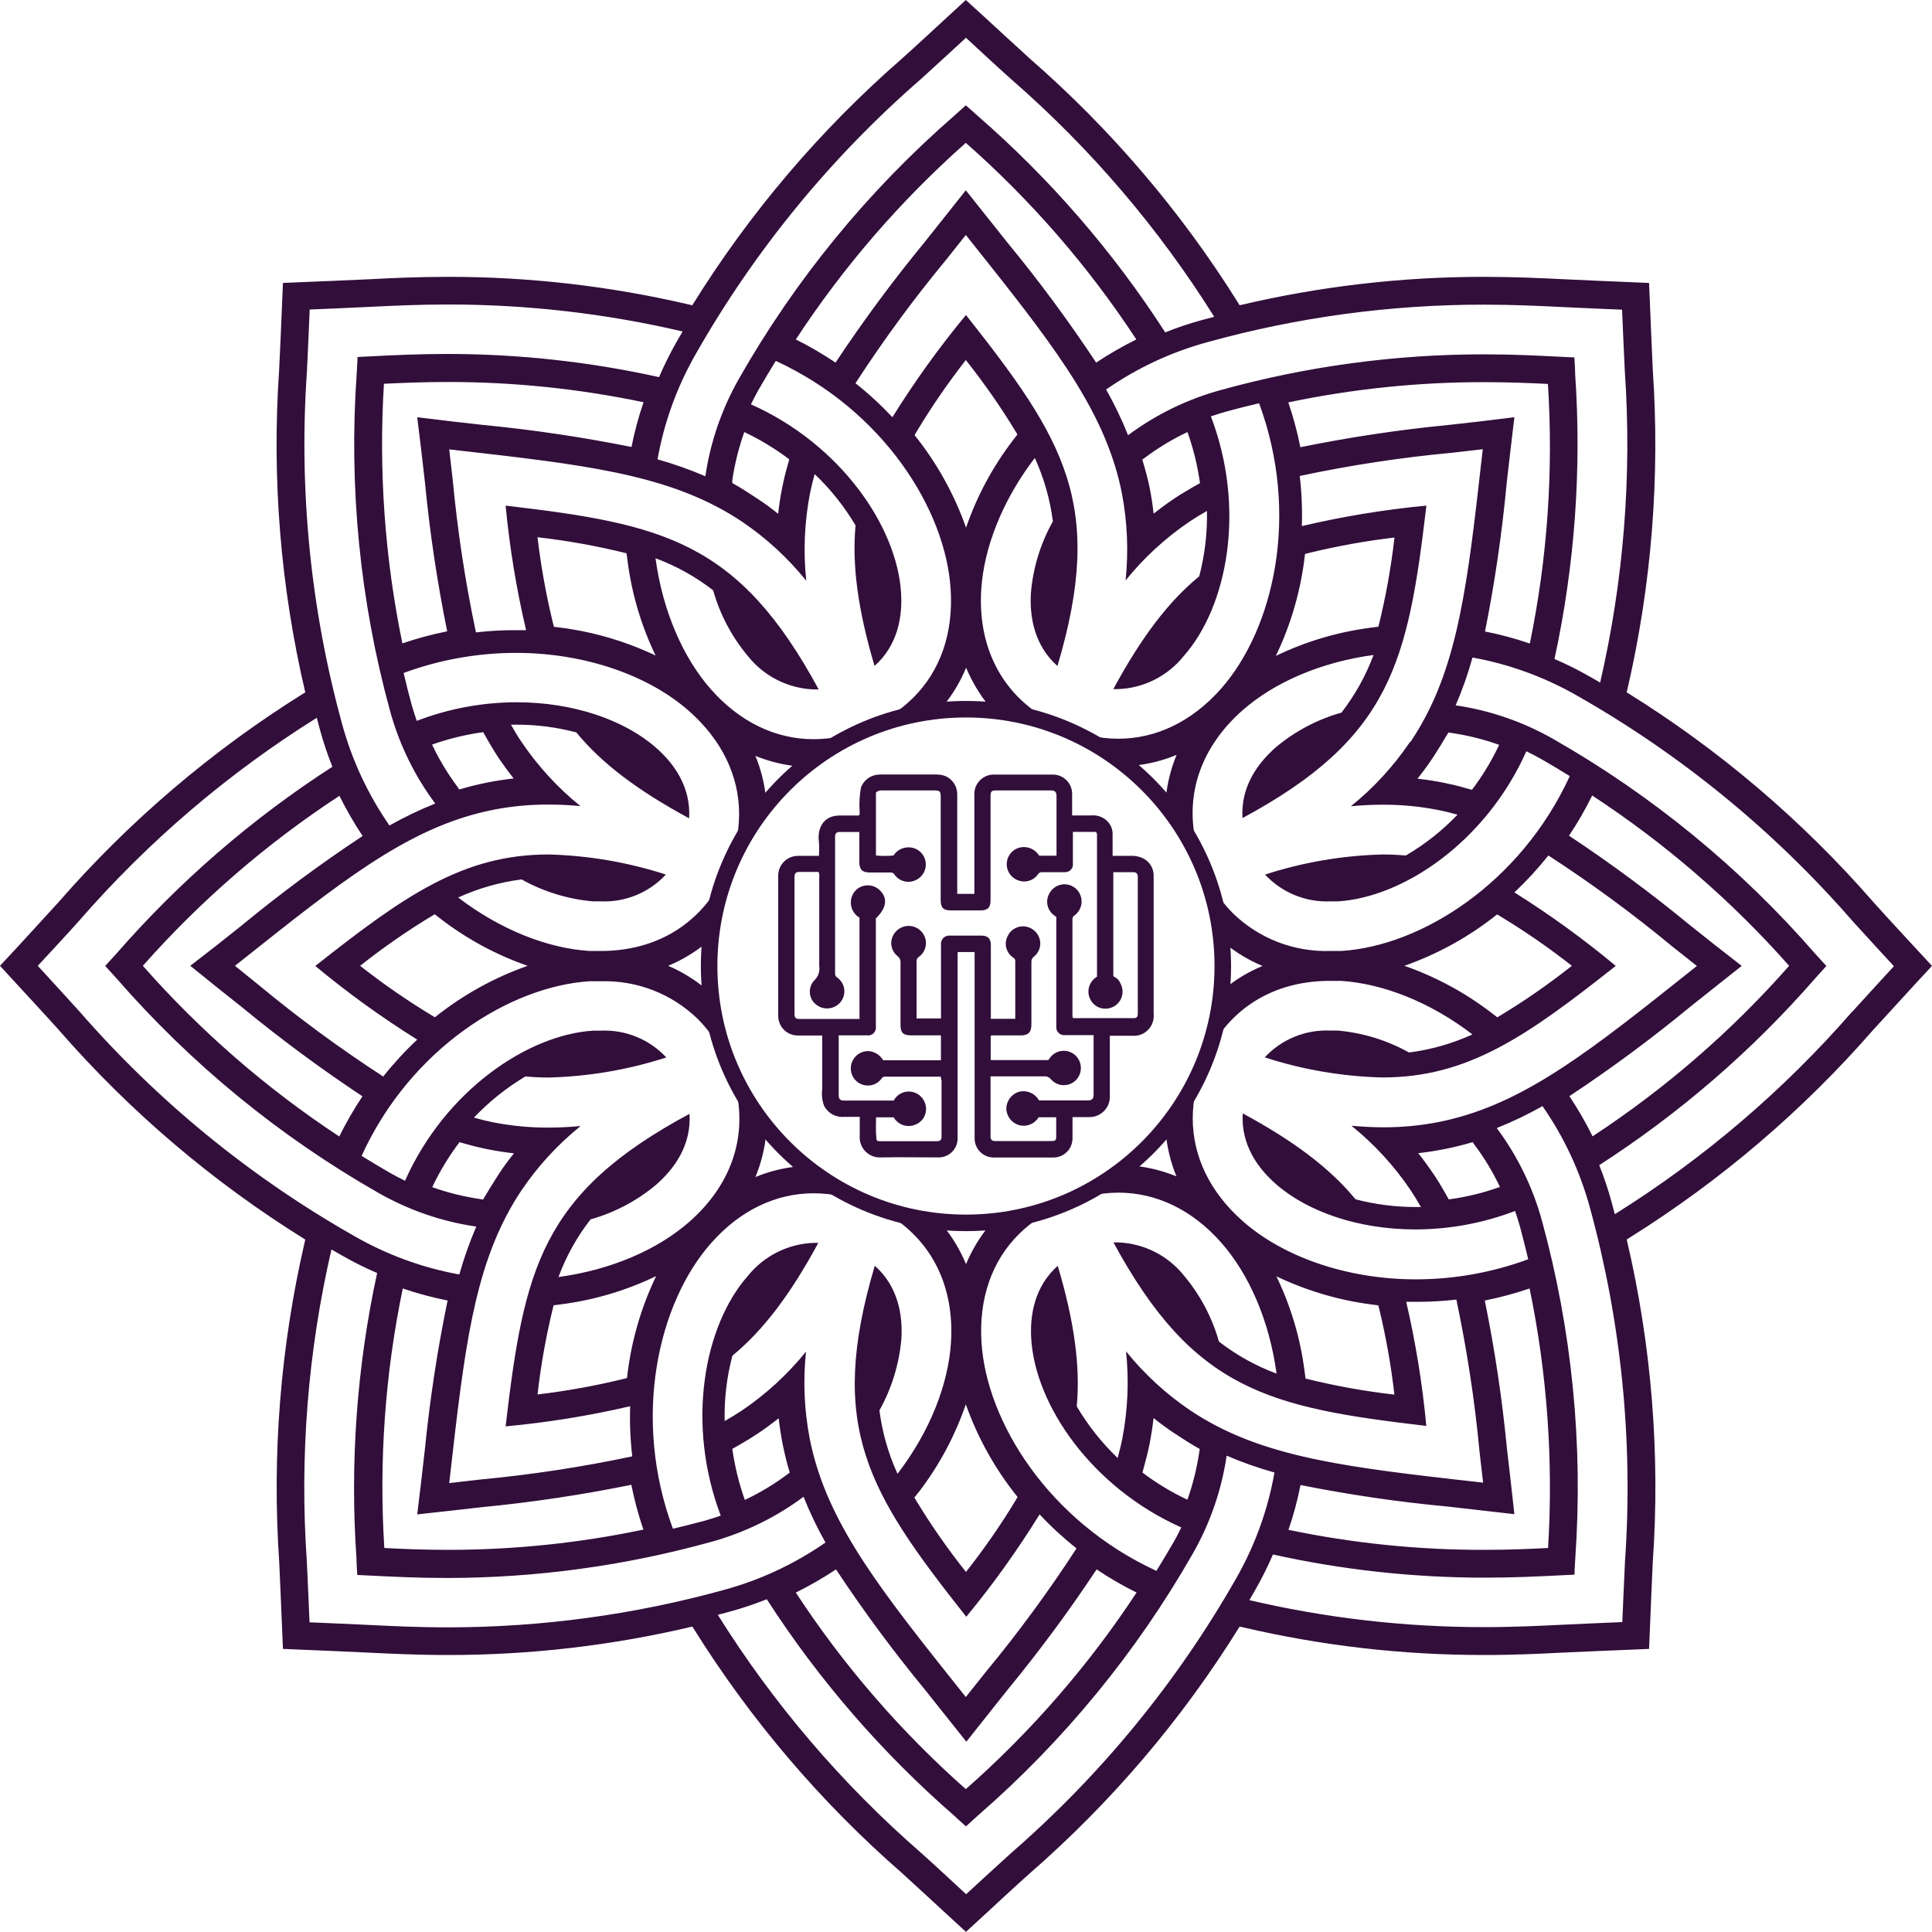 <svg width="374" height="374" viewBox="0 0 374 374" fill="none" xmlns="http://www.w3.org/2000/svg">
<g clip-path="url(#clip0_645_3543)">
<path d="M370.65 183.358C370.65 183.358 364.667 176.897 362.648 174.623C348.847 158.776 332.749 145.088 314.89 134.015L315.054 133.357C319.722 113.104 321.37 92.274 319.945 71.539C319.796 68.548 319.437 59.813 319.437 59.723L319.227 54.773L314.277 54.563C314.187 54.563 305.512 54.204 302.446 54.04C298.377 53.845 293.337 53.591 287.234 53.591C271.319 53.583 255.458 55.43 239.97 59.095L239.611 58.512C228.592 40.894 215.029 25.003 199.362 11.352C197.088 9.288 190.702 3.41 190.642 3.35L186.963 0L183.328 3.35C183.328 3.35 176.867 9.333 174.593 11.352C158.76 25.152 145.082 41.245 134.015 59.095L133.357 58.946C118.079 55.377 102.44 53.58 86.751 53.591C80.633 53.591 75.593 53.845 71.539 54.055C68.548 54.204 59.813 54.563 59.723 54.563L54.773 54.773L54.563 59.723C54.563 59.813 54.204 68.488 54.04 71.539C52.591 92.505 54.295 113.57 59.095 134.03L58.512 134.389C40.894 145.413 24.998 158.975 11.337 174.638C9.288 176.911 3.41 183.283 3.35 183.358L0 186.963L3.35 190.612C3.35 190.612 9.333 197.074 11.352 199.347C25.15 215.191 41.243 228.879 59.095 239.955L58.946 240.613C54.278 260.866 52.63 281.697 54.055 302.431C54.204 305.497 54.563 314.157 54.563 314.247L54.773 319.198L59.723 319.407C59.813 319.407 68.488 319.766 71.554 319.93C75.608 320.125 80.663 320.379 86.766 320.379C102.681 320.387 118.542 318.54 134.03 314.875L134.389 315.443C145.408 333.065 158.971 348.961 174.638 362.618C176.911 364.682 183.283 370.56 183.343 370.62L186.993 373.97L190.642 370.62C190.642 370.62 197.089 364.637 199.377 362.618C215.219 348.823 228.903 332.729 239.97 314.875L240.643 315.025C255.921 318.593 271.56 320.39 287.249 320.379C293.352 320.379 298.407 320.125 302.461 319.915C305.527 319.766 314.187 319.407 314.277 319.407L319.227 319.198L319.437 314.247C319.437 314.157 319.796 305.482 319.945 302.431C321.409 281.466 319.71 260.4 314.905 239.94L315.473 239.581C333.095 228.562 348.991 214.999 362.648 199.332C364.712 197.059 370.575 190.687 370.635 190.612L374 186.978L370.65 183.358ZM287.175 58.975C293.157 58.975 298.153 59.23 302.132 59.424C305.258 59.589 314.007 59.948 314.007 59.948C314.007 59.948 314.366 68.683 314.531 71.809C315.93 92.041 314.322 112.369 309.76 132.13L307.651 130.919C305.473 129.674 303.226 128.555 300.92 127.568C304.852 109.427 306.196 90.82 304.914 72.302C304.914 71.18 304.809 70.148 304.764 69.191L301.638 69.042C297.839 68.847 293.023 68.593 287.279 68.593C270.059 68.59 252.918 70.914 236.321 75.503C229.845 77.275 223.757 80.243 218.372 84.253C217.158 81.209 215.739 78.25 214.125 75.398C220.113 71.235 226.77 68.128 233.808 66.215C251.189 61.408 269.141 58.973 287.175 58.975ZM286.397 81.591L280.414 82.263C270.783 83.203 261.208 84.641 251.726 86.571C251.139 83.632 250.36 80.734 249.393 77.896C261.857 75.278 274.559 73.965 287.294 73.977C292.08 73.977 296.268 74.157 299.649 74.321C300.73 91.154 299.552 108.056 296.149 124.577C293.313 123.604 290.415 122.824 287.474 122.244C289.368 112.761 290.766 103.185 291.662 93.556L292.35 87.573L293.157 80.768L286.397 81.591ZM272.935 143.647C269.765 148.335 265.913 152.524 261.508 156.076C263.662 155.867 265.726 155.777 267.745 155.777C271.315 155.766 274.877 156.107 278.38 156.794C279.666 157.049 280.908 157.363 282.149 157.707C279.202 160.791 275.839 163.449 272.158 165.604C270.662 165.484 269.256 165.41 267.671 165.41C259.93 165.604 252.258 166.914 244.891 169.298C246.498 171.025 248.46 172.383 250.642 173.278C252.823 174.174 255.173 174.587 257.53 174.488C258.053 174.488 258.577 174.488 259.025 174.488C271.814 173.681 287.728 162.822 295.476 145.427C296.433 145.906 297.39 146.384 298.332 146.923C300.247 148.03 302.087 149.121 303.882 150.243C294.279 171.093 275.029 183.149 259.624 184.091C258.891 184.091 258.128 184.091 257.44 184.091C253.982 184.193 250.538 183.6 247.314 182.346C244.089 181.092 241.15 179.204 238.669 176.792C237.365 175.476 236.202 174.027 235.199 172.469C236.182 175.78 236.824 179.183 237.113 182.625C239.318 184.424 241.772 185.895 244.398 186.993C241.769 188.078 239.314 189.544 237.113 191.345C236.824 194.787 236.182 198.19 235.199 201.501C240 194.022 247.823 189.879 257.425 189.879C258.143 189.879 258.921 189.879 259.609 189.879C267.701 190.403 276.839 193.962 285.036 200.244C281.142 202.022 277.002 203.202 272.756 203.744C268.505 201.371 263.801 199.923 258.951 199.497C258.442 199.497 257.919 199.497 257.455 199.497C255.101 199.398 252.753 199.811 250.574 200.707C248.395 201.603 246.435 202.961 244.831 204.687C252.196 207.079 259.869 208.389 267.611 208.575C284.168 208.575 295.536 200.618 312.781 186.978C306.566 181.802 300.01 177.05 293.157 172.753C295.52 170.532 297.72 168.143 299.738 165.604C308.077 171.01 316.092 176.898 323.744 183.238L328.486 186.993L323.744 190.762C305.557 205.24 293.427 214.229 278.485 217.206C274.982 217.893 271.42 218.234 267.85 218.223C265.831 218.223 263.767 218.118 261.613 217.924C266.018 221.476 269.869 225.665 273.04 230.353C273.758 231.43 274.431 232.537 275.059 233.658H273.997C270.086 233.655 266.19 233.153 262.406 232.163C257.485 226.18 250.575 220.945 240.569 215.53C240.195 221.648 243.56 226.21 246.97 229.186C253.102 234.586 263.004 237.996 273.982 237.996C280.583 237.991 287.127 236.779 293.292 234.421C293.636 235.423 293.965 236.44 294.249 237.487C294.833 239.626 295.341 241.705 295.835 243.769C288.881 246.335 281.529 247.651 274.117 247.658C260.491 247.658 248.256 243.171 240.598 236.41C234.197 230.772 230.891 223.832 230.891 216.473C230.898 214.621 231.104 212.776 231.505 210.969C229.858 214.009 227.909 216.876 225.686 219.524C225.97 222.341 226.66 225.102 227.735 227.72C225.111 226.645 222.346 225.955 219.524 225.671C216.887 227.902 214.025 229.852 210.984 231.49C212.796 231.088 214.646 230.882 216.503 230.876C223.847 230.876 230.802 234.182 236.425 240.569C241.78 246.656 245.729 255.63 247.12 265.906C243.105 264.419 239.342 262.326 235.962 259.699C234.636 255.015 232.332 250.667 229.201 246.94C227.665 245.014 225.732 243.442 223.532 242.332C221.333 241.222 218.92 240.6 216.458 240.509C216.159 240.509 215.845 240.509 215.545 240.509C231.086 269.196 245.639 272.457 276.106 276.032C275.355 267.946 274.056 259.92 272.218 252.011H274.356C276.885 252.012 279.412 251.867 281.925 251.577C283.984 261.299 285.482 271.132 286.412 281.027L287.1 287.01L281.117 286.337C258.023 283.705 243.081 281.491 230.413 273.025C225.725 269.854 221.536 266.003 217.983 261.598C218.571 267.227 218.33 272.911 217.265 278.47C217.011 279.756 216.697 280.997 216.353 282.239C213.268 279.288 210.606 275.926 208.441 272.247C209.144 264.604 208.007 255.959 204.761 245.041C200.185 249.109 199.347 254.733 199.631 259.235C200.439 272.023 211.298 287.937 228.678 295.685C228.214 296.642 227.735 297.6 227.182 298.542C226.075 300.456 224.968 302.296 223.862 304.091C203.011 294.489 190.956 275.239 189.999 259.848C189.46 251.338 192.033 244.068 197.238 238.908C198.552 237.611 200.001 236.457 201.561 235.468C198.246 236.457 194.837 237.099 191.39 237.383C189.586 239.604 188.11 242.072 187.007 244.712C185.911 242.075 184.446 239.607 182.655 237.383C179.223 237.094 175.83 236.453 172.529 235.468C180.591 240.628 184.764 249.274 184.091 259.878C183.582 267.97 180.023 277.108 173.741 285.305C171.963 281.411 170.783 277.271 170.241 273.025C172.614 268.774 174.062 264.07 174.488 259.22C174.773 254.733 173.935 249.094 169.343 245.026C160.055 276.301 168.042 288.91 187.052 312.975C192.229 306.7 196.971 300.079 201.247 293.157C203.464 295.524 205.854 297.724 208.396 299.738C202.986 308.074 197.098 316.09 190.762 323.744L186.963 328.516L183.193 323.774C168.715 305.587 159.726 293.457 156.749 278.514C155.678 272.957 155.436 267.271 156.032 261.643C152.474 266.049 148.28 269.901 143.587 273.07C142.495 273.788 141.404 274.461 140.282 275.089C140.184 270.822 140.688 266.563 141.777 262.436C147.76 257.515 152.995 250.605 158.41 240.598C158.111 240.598 157.811 240.598 157.497 240.598C155.034 240.692 152.619 241.314 150.417 242.424C148.216 243.534 146.279 245.105 144.739 247.03C136.273 256.647 132.773 275.583 139.519 293.397C138.517 293.741 137.5 294.07 136.528 294.354C134.389 294.937 132.31 295.446 130.261 295.939C122.303 274.401 127.404 252.295 137.604 240.703C143.228 234.302 150.183 230.996 157.542 230.996C159.394 231.003 161.239 231.208 163.046 231.609C160.004 229.967 157.137 228.017 154.491 225.791C151.653 226.071 148.871 226.766 146.235 227.855C147.32 225.217 148.02 222.436 148.314 219.599C146.098 216.968 144.158 214.116 142.525 211.088C144.574 220.451 141.419 229.515 133.446 236.515C127.359 241.87 118.385 245.818 108.109 247.209C109.596 243.195 111.689 239.432 114.316 236.052C119.003 234.734 123.353 232.429 127.075 229.291C130.455 226.3 133.85 221.812 133.476 215.62C104.699 231.086 101.438 245.654 97.879 276.121C105.995 275.369 114.05 274.065 121.989 272.218C121.88 275.459 122.015 278.704 122.393 281.925C112.671 283.984 102.838 285.482 92.943 286.412L86.96 287.1L87.648 281.117C90.281 258.023 92.494 243.081 100.96 230.413C104.131 225.725 107.982 221.536 112.387 217.983C110.233 218.178 108.154 218.283 106.15 218.283C102.575 218.293 99.008 217.952 95.501 217.265C94.229 217.011 92.988 216.697 91.746 216.353C94.683 213.249 98.036 210.567 101.708 208.381C103.203 208.516 104.609 208.59 106.195 208.59C113.94 208.396 121.617 207.087 128.989 204.702C127.382 202.975 125.42 201.617 123.239 200.722C121.057 199.826 118.707 199.413 116.351 199.512C115.812 199.512 115.304 199.512 114.855 199.512C102.067 200.319 86.152 211.178 78.405 228.573C77.447 228.094 76.49 227.616 75.548 227.077C73.633 225.97 71.794 224.864 69.999 223.757C79.467 202.967 98.716 190.941 114.107 189.954C114.855 189.954 115.603 189.954 116.306 189.954C119.764 189.852 123.207 190.445 126.432 191.699C129.656 192.953 132.596 194.841 135.077 197.253C136.384 198.563 137.542 200.012 138.532 201.576C137.541 198.261 136.9 194.852 136.617 191.405C134.419 189.585 131.971 188.089 129.348 186.963C131.973 185.871 134.427 184.405 136.632 182.61C136.922 179.168 137.563 175.765 138.547 172.454C133.746 179.933 125.923 184.091 116.321 184.091C115.603 184.091 114.825 184.091 114.122 184.091C106.045 183.582 96.906 180.023 88.695 173.741C92.588 171.961 96.728 170.781 100.975 170.241C105.226 172.614 109.93 174.062 114.78 174.488C115.289 174.488 115.787 174.488 116.276 174.488C118.63 174.59 120.979 174.178 123.159 173.282C125.338 172.386 127.297 171.027 128.899 169.298C121.557 166.92 113.91 165.61 106.195 165.41C89.652 165.41 78.285 173.367 61.04 186.993C67.284 192.186 73.876 196.949 80.768 201.247C78.401 203.464 76.201 205.854 74.187 208.396C65.849 202.99 57.833 197.102 50.181 190.762L45.484 186.963L50.226 183.208C68.413 168.73 80.543 159.741 95.471 156.764C98.974 156.078 102.535 155.738 106.105 155.747C108.124 155.747 110.203 155.837 112.357 156.046C107.95 152.485 104.098 148.285 100.93 143.587C100.197 142.51 99.539 141.404 98.911 140.282H99.973C103.885 140.277 107.781 140.78 111.564 141.777C116.47 147.76 123.395 152.995 133.402 158.41C133.775 152.292 130.41 147.73 127 144.754C120.868 139.354 110.966 135.944 99.988 135.944C93.385 135.958 86.841 137.179 80.678 139.549C80.334 138.547 80.005 137.53 79.721 136.557C79.138 134.419 78.614 132.34 78.135 130.276C85.089 127.71 92.441 126.394 99.853 126.387C113.479 126.387 125.714 130.874 133.372 137.634C139.758 143.273 143.079 150.213 143.079 157.572C143.072 159.423 142.866 161.269 142.466 163.076C144.112 160.036 146.061 157.169 148.284 154.521C148 151.704 147.31 148.943 146.235 146.324C148.859 147.395 151.625 148.08 154.446 148.359C157.098 146.109 159.975 144.139 163.031 142.48C161.219 142.882 159.369 143.088 157.512 143.094C150.168 143.094 143.213 139.788 137.59 133.402C132.235 127.314 128.286 118.325 126.895 108.064C130.909 109.554 134.671 111.647 138.053 114.272C139.372 118.954 141.671 123.303 144.799 127.03C146.338 128.956 148.275 130.527 150.477 131.637C152.678 132.747 155.093 133.369 157.557 133.461H158.484C142.914 104.699 128.346 101.453 97.879 97.879C98.651 105.996 99.975 114.052 101.842 121.989H99.689C97.164 121.987 94.642 122.132 92.135 122.423C90.076 112.701 88.578 102.867 87.648 92.973L86.96 86.99L92.943 87.678C116.036 90.31 130.979 92.524 143.647 100.99C148.335 104.16 152.524 108.012 156.076 112.417C155.481 106.783 155.723 101.093 156.794 95.53C157.049 94.259 157.363 93.018 157.707 91.776C160.787 94.708 163.449 98.05 165.619 101.708C164.916 109.351 166.053 117.996 169.298 128.914C173.875 124.846 174.713 119.222 174.429 114.72C173.621 101.932 162.747 86.018 145.367 78.27C145.846 77.313 146.324 76.356 146.863 75.413C147.97 73.499 149.062 71.659 150.183 69.864C171.033 79.467 183.089 98.701 184.031 114.107C184.569 122.618 181.997 129.887 176.807 135.047C175.494 136.35 174.045 137.509 172.484 138.502C175.8 137.519 179.208 136.877 182.655 136.587C184.46 134.37 185.931 131.901 187.022 129.258C188.124 131.896 189.594 134.364 191.39 136.587C194.822 136.877 198.215 137.519 201.516 138.502C193.469 133.342 189.281 124.697 189.954 114.077C190.478 106 194.037 96.862 200.319 88.65C202.097 92.544 203.277 96.684 203.819 100.93C201.432 105.175 199.984 109.883 199.571 114.735C199.287 119.222 200.125 124.861 204.702 128.929C214.005 97.654 206.018 85.046 186.993 60.98C181.806 67.247 177.048 73.858 172.753 80.768C170.536 78.401 168.146 76.201 165.604 74.187C171.01 65.849 176.898 57.833 183.238 50.181L186.963 45.484L190.732 50.226C205.21 68.413 214.199 80.543 217.176 95.471C218.239 101.034 218.481 106.723 217.894 112.357C221.451 107.951 225.645 104.099 230.338 100.93C231.415 100.212 232.522 99.539 233.643 98.911C233.733 103.177 233.23 107.436 232.148 111.564C226.165 116.47 220.93 123.395 215.516 133.402H216.428C218.89 133.31 221.303 132.688 223.502 131.578C225.702 130.468 227.635 128.896 229.171 126.97C237.652 117.353 241.212 98.417 234.406 80.603C235.408 80.259 236.425 79.93 237.472 79.646C239.611 79.063 241.69 78.539 243.739 78.061C251.697 99.599 246.596 121.705 236.396 133.297C230.757 139.684 223.817 143.004 216.458 143.004C214.606 142.997 212.761 142.792 210.954 142.391C213.992 144.034 216.853 145.983 219.494 148.209C222.339 147.932 225.127 147.231 227.765 146.13C226.675 148.772 225.975 151.558 225.686 154.401C227.897 157.036 229.837 159.887 231.475 162.912C229.426 153.564 232.581 144.5 240.554 137.485C246.641 132.13 255.615 128.182 265.891 126.791C264.399 130.803 262.306 134.565 259.684 137.948C254.997 139.266 250.647 141.571 246.925 144.709C243.545 147.7 240.15 152.188 240.524 158.365C269.226 142.899 272.547 128.346 276.121 97.879C268.004 98.651 259.948 99.975 252.011 101.842C252.12 98.601 251.985 95.356 251.607 92.135C261.328 90.069 271.162 88.57 281.057 87.648L287.04 86.96L286.352 92.943C283.749 116.036 281.536 130.979 273.07 143.587L272.935 143.647ZM280.937 141.882C284.098 142.336 287.205 143.108 290.211 144.186C288.765 147.263 287.001 150.181 284.946 152.891L283.57 152.517C282.074 152.083 280.698 151.769 279.427 151.514C277.767 151.185 276.091 150.931 274.401 150.737C275.463 149.406 276.465 148.044 277.393 146.639C278.32 145.233 279.427 143.438 280.384 141.792L280.937 141.882ZM331.791 182.79L327.05 179.02C319.579 172.874 311.796 167.118 303.732 161.775C305.398 159.285 306.897 156.687 308.219 153.997C322.339 163.239 335.161 174.325 346.344 186.963C335.197 199.621 322.399 210.724 308.294 219.973C306.965 217.287 305.466 214.689 303.807 212.195C311.876 206.859 319.659 201.102 327.125 194.95L331.866 191.18L337.161 186.978L331.791 182.79ZM304.285 186.963C299.698 190.6 294.876 193.933 289.852 196.939L288.625 195.997C283.551 192.115 277.891 189.066 271.859 186.963C278.359 184.682 284.427 181.319 289.807 177.016L290.465 177.405C295.263 180.305 299.879 183.497 304.285 186.963ZM285.425 221.588C287.34 224.143 288.994 226.884 290.36 229.77C287.156 230.924 283.836 231.732 280.459 232.178L279.771 230.966C278.963 229.56 278.275 228.394 277.542 227.332C276.6 225.926 275.598 224.565 274.551 223.233C276.241 223.039 277.916 222.785 279.576 222.456C281.461 222.082 283.286 221.633 285.081 221.095L285.425 221.588ZM292.41 286.427L291.721 280.444C290.792 270.813 289.359 261.237 287.429 251.756C290.369 251.17 293.267 250.391 296.104 249.423C299.511 265.938 300.713 282.832 299.679 299.664C296.224 299.843 292.125 300.023 287.339 300.023C274.6 300.048 261.893 298.75 249.423 296.149C250.396 293.313 251.176 290.415 251.756 287.474C261.239 289.369 270.815 290.767 280.444 291.662L286.427 292.35L293.157 293.112L292.41 286.427ZM269.974 269.974C264.164 269.316 258.403 268.277 252.729 266.863L252.519 265.278C251.699 258.958 249.865 252.811 247.09 247.075C253.299 250.04 259.963 251.936 266.803 252.684L266.998 253.402C268.312 258.851 269.291 264.375 269.929 269.944L269.974 269.974ZM232.252 280.444L232.163 281.042C231.701 284.201 230.93 287.308 229.859 290.316C226.78 288.873 223.862 287.108 221.154 285.051L221.528 283.675C221.947 282.179 222.276 280.818 222.53 279.546C222.859 277.871 223.114 276.196 223.308 274.506C224.639 275.568 226 276.585 227.406 277.497C228.812 278.41 230.562 279.576 232.208 280.474L232.252 280.444ZM220.047 308.249C210.767 322.366 199.64 335.178 186.963 346.344C174.346 335.186 163.279 322.389 154.057 308.294C156.741 306.962 159.338 305.463 161.835 303.807C167.171 311.876 172.928 319.659 179.08 327.125L182.849 331.866L187.067 337.161L191.27 331.866L195.039 327.125C201.184 319.653 206.94 311.87 212.285 303.807C214.756 305.466 217.334 306.96 220.003 308.279L220.047 308.249ZM196.984 289.792L196.595 290.465C193.684 295.271 190.477 299.892 186.993 304.3C183.348 299.725 180.011 294.913 177.001 289.897L177.988 288.67C181.859 283.582 184.889 277.906 186.963 271.859C189.271 278.357 192.659 284.42 196.984 289.792ZM152.876 285.066L152.397 285.425C149.832 287.34 147.081 288.994 144.186 290.36C143.046 287.155 142.234 283.843 141.763 280.474L143.004 279.771C144.395 278.978 145.547 278.275 146.639 277.542C148.044 276.615 149.406 275.598 150.737 274.551C150.931 276.241 151.185 277.931 151.514 279.591C151.844 281.252 152.337 283.271 152.876 285.066ZM87.543 292.41L93.526 291.736C103.157 290.797 112.732 289.359 122.214 287.429C122.801 290.368 123.58 293.266 124.547 296.104C112.118 298.715 99.451 300.028 86.751 300.023C81.964 300.023 77.776 299.843 74.396 299.664C73.34 282.832 74.543 265.935 77.971 249.423C80.807 250.394 83.705 251.174 86.646 251.756C84.685 261.236 83.222 270.811 82.263 280.444L81.576 286.427L80.768 293.157L87.543 292.41ZM121.376 266.758L120.628 266.953C115.169 268.282 109.635 269.28 104.056 269.944C104.713 264.129 105.752 258.363 107.167 252.684L108.752 252.474C115.092 251.649 121.258 249.811 127.015 247.03C124.033 253.24 122.126 259.91 121.376 266.758ZM92.958 232.118C89.794 231.655 86.683 230.883 83.669 229.814C85.126 226.739 86.895 223.822 88.949 221.109L90.325 221.483C91.821 221.917 93.197 222.231 94.454 222.485C96.129 222.815 97.804 223.069 99.494 223.263C98.417 224.594 97.415 225.956 96.503 227.361C95.59 228.767 94.483 230.562 93.511 232.208L92.958 232.118ZM42.104 191.21L46.845 194.98C54.316 201.126 62.099 206.882 70.163 212.225C68.502 214.719 67.004 217.317 65.676 220.003C51.59 210.728 38.804 199.617 27.655 186.963C38.814 174.346 51.611 163.279 65.706 154.057C67.038 156.741 68.537 159.338 70.193 161.835C62.124 167.171 54.341 172.928 46.875 179.08L42.134 182.849L36.839 186.963L42.104 191.21ZM69.715 186.963C74.302 183.325 79.124 179.992 84.148 176.986L85.375 177.929C90.445 181.816 96.106 184.866 102.141 186.963C95.641 189.251 89.574 192.619 84.193 196.924L83.535 196.535C78.737 193.629 74.122 190.432 69.715 186.963ZM88.575 152.337C86.66 149.777 85.006 147.031 83.64 144.141C86.849 143 90.167 142.193 93.541 141.733L94.229 142.959C95.037 144.365 95.725 145.517 96.443 146.594C97.385 148 98.387 149.361 99.434 150.692C97.744 150.886 96.069 151.141 94.394 151.47C92.719 151.799 90.699 152.292 88.904 152.831L88.575 152.337ZM81.591 87.543L82.278 93.526C83.208 103.157 84.641 112.733 86.571 122.214C83.631 122.8 80.733 123.579 77.896 124.547C74.488 108.027 73.286 91.128 74.321 74.291C77.761 74.127 81.875 73.947 86.646 73.947C99.391 73.936 112.103 75.25 124.577 77.866C123.606 80.697 122.826 83.591 122.244 86.526C112.76 84.62 103.185 83.198 93.556 82.263L87.573 81.591L80.768 80.768L81.591 87.543ZM104.026 103.996C109.842 104.653 115.607 105.692 121.286 107.107L121.496 108.693C122.318 115.01 124.146 121.155 126.91 126.895C120.713 123.952 114.063 122.076 107.242 121.346L107.047 120.628C105.718 115.169 104.72 109.635 104.056 104.056L104.026 103.996ZM141.763 93.526V92.928C142.236 89.765 143.012 86.654 144.081 83.64C147.156 85.096 150.073 86.865 152.786 88.919L152.412 90.281C151.978 91.776 151.664 93.152 151.41 94.424C151.081 96.084 150.826 97.759 150.632 99.464C149.301 98.387 147.94 97.385 146.534 96.473C145.128 95.56 143.438 94.424 141.792 93.526H141.763ZM154.057 65.706C163.288 51.618 174.354 38.822 186.963 27.655C199.621 38.803 210.724 51.601 219.973 65.706C217.289 67.038 214.691 68.537 212.195 70.193C206.859 62.124 201.102 54.341 194.95 46.875L191.18 42.134L186.963 36.839L182.76 42.134L178.991 46.875C172.846 54.347 167.089 62.13 161.745 70.193C159.28 68.536 156.713 67.037 154.057 65.706ZM177.076 84.193L177.45 83.535C180.338 78.735 183.515 74.115 186.963 69.7C190.607 74.275 193.945 79.087 196.954 84.103L195.982 85.375C192.115 90.449 189.086 96.11 187.007 102.141C184.71 95.639 181.332 89.572 177.016 84.193H177.076ZM221.184 88.934L221.678 88.575C224.236 86.656 226.982 85.003 229.874 83.64C231.017 86.844 231.829 90.157 232.297 93.526L231.056 94.229C229.695 95.007 228.498 95.725 227.421 96.443C226.015 97.385 224.654 98.387 223.323 99.434C223.129 97.729 222.874 96.054 222.545 94.394C222.216 92.734 221.663 90.729 221.124 88.934H221.184ZM252.624 107.242L253.372 107.047C258.83 105.714 264.364 104.715 269.944 104.056C269.287 109.871 268.248 115.637 266.833 121.316L265.248 121.526C258.908 122.351 252.742 124.189 246.985 126.97C249.965 120.76 251.872 114.089 252.624 107.242ZM134.718 68.473C146.122 48.437 160.832 30.475 178.228 15.346C180.561 13.252 186.993 7.314 186.993 7.314C186.993 7.314 193.439 13.297 195.757 15.346C211.053 28.648 224.294 44.142 235.049 61.324L232.686 61.952C230.268 62.61 227.891 63.409 225.567 64.345C215.511 48.75 203.305 34.651 189.311 22.465L186.963 20.386L184.689 22.436C168.047 36.919 153.973 54.113 143.064 73.289C139.733 79.131 137.521 85.542 136.543 92.195C133.532 90.9 130.439 89.805 127.284 88.919C128.565 81.727 131.08 74.809 134.718 68.473ZM59.424 71.794C59.589 68.668 59.948 59.918 59.948 59.918C59.948 59.918 68.683 59.559 71.809 59.394C75.772 59.2 80.783 58.946 86.766 58.946C102.042 58.937 117.269 60.689 132.145 64.166C131.741 64.854 131.323 65.557 130.919 66.275C129.682 68.454 128.568 70.701 127.583 73.005C114.146 70.029 100.424 68.525 86.661 68.518C80.932 68.518 76.191 68.757 72.317 68.952L69.206 69.101C69.206 70.059 69.101 71.106 69.056 72.212C67.494 94.218 69.674 116.328 75.503 137.604C77.275 144.08 80.243 150.168 84.253 155.553C81.209 156.767 78.25 158.186 75.398 159.801C71.235 153.813 68.128 147.155 66.215 140.117C60.116 117.888 57.82 94.788 59.424 71.794ZM15.346 195.757C13.252 193.439 7.314 186.963 7.314 186.963C7.314 186.963 13.297 180.531 15.346 178.213C28.646 162.924 44.141 149.693 61.324 138.951C61.533 139.743 61.728 140.446 61.952 141.314C62.612 143.731 63.411 146.108 64.345 148.433C48.75 158.489 34.651 170.695 22.465 184.689C21.718 185.527 20.97 186.29 20.371 186.993C21.03 187.71 21.718 188.488 22.48 189.311C36.951 205.949 54.129 220.022 73.289 230.936C79.129 234.269 85.541 236.476 92.195 237.443C90.902 240.459 89.808 243.557 88.919 246.716C81.739 245.416 74.838 242.886 68.518 239.237C48.465 227.852 30.486 213.151 15.346 195.757ZM86.751 315.025C80.768 315.025 75.757 314.77 71.794 314.576C68.668 314.411 59.918 314.052 59.918 314.052C59.918 314.052 59.559 305.302 59.394 302.191C57.988 281.959 59.596 261.63 64.166 241.87L66.275 243.081C68.451 244.329 70.698 245.448 73.005 246.432C69.066 264.597 67.722 283.23 69.012 301.773C69.012 302.879 69.116 303.926 69.161 304.884L72.272 305.033C76.086 305.228 80.903 305.467 86.646 305.467C103.868 305.444 121.009 303.1 137.604 298.497C144.08 296.725 150.168 293.757 155.553 289.747C156.767 292.791 158.186 295.75 159.801 298.602C153.813 302.765 147.155 305.872 140.117 307.785C122.734 312.584 104.784 315.019 86.751 315.025ZM239.312 305.527C227.908 325.563 213.198 343.525 195.802 358.654C193.469 360.748 187.022 366.686 187.022 366.686C187.022 366.686 180.591 360.703 178.273 358.654C162.964 345.328 149.714 329.809 138.951 312.601L141.314 311.973C143.731 311.313 146.108 310.514 148.433 309.58C158.489 325.176 170.695 339.274 184.689 351.46C185.512 352.208 186.29 352.955 186.993 353.554L189.311 351.445C205.944 336.992 220.017 319.835 230.936 300.696C234.265 294.853 236.476 288.442 237.457 281.79C240.466 283.087 243.559 284.176 246.716 285.051C245.446 292.252 242.941 299.179 239.312 305.527ZM314.576 302.132C314.411 305.258 314.052 314.007 314.052 314.007C314.052 314.007 305.317 314.366 302.191 314.531C298.228 314.725 293.217 314.98 287.234 314.98C271.958 314.988 256.731 313.236 241.855 309.76L243.066 307.651C244.311 305.473 245.43 303.226 246.417 300.92C259.849 303.895 273.566 305.4 287.324 305.407C293.068 305.407 297.884 305.168 301.683 304.973L304.794 304.824C304.794 303.867 304.884 302.82 304.943 301.698C306.495 279.698 304.316 257.594 298.497 236.321C296.725 229.845 293.757 223.757 289.747 218.372C292.79 217.155 295.748 215.736 298.602 214.125C302.765 220.113 305.872 226.77 307.785 233.808C313.875 256.038 316.171 279.137 314.576 302.132ZM358.654 195.712C345.333 211.03 329.813 224.287 312.601 235.049C312.392 234.257 312.198 233.479 311.973 232.686C311.313 230.264 310.514 227.882 309.58 225.552C325.178 215.505 339.277 203.304 351.46 189.311L353.554 186.993C352.896 186.29 352.193 185.497 351.445 184.689C336.992 168.056 319.835 153.983 300.696 143.064C294.857 139.727 288.444 137.515 281.79 136.543C283.087 133.534 284.176 130.441 285.051 127.284C292.236 128.582 299.143 131.112 305.467 134.763C325.5 146.171 343.462 160.881 358.594 178.273C360.688 180.606 366.626 187.037 366.626 187.037C366.626 187.037 360.748 193.439 358.654 195.757V195.712Z" fill="#320E3B"/>
<path d="M170.376 149.929H181.145C181.787 149.913 182.427 150.019 183.029 150.243C183.698 150.538 184.268 151.02 184.671 151.629C185.074 152.239 185.293 152.952 185.303 153.683V173.038H188.623C188.623 172.828 188.623 172.634 188.623 172.439V153.967C188.584 153.437 188.659 152.904 188.841 152.404C189.024 151.904 189.311 151.449 189.683 151.069C190.055 150.688 190.503 150.391 190.999 150.197C191.494 150.004 192.025 149.917 192.557 149.944C196.266 149.944 199.975 149.944 203.685 149.944C204.204 149.927 204.721 150.017 205.203 150.211C205.685 150.404 206.122 150.696 206.485 151.068C206.848 151.439 207.129 151.882 207.312 152.369C207.494 152.855 207.573 153.374 207.544 153.893V157.856H211.208C212.012 157.772 212.822 157.939 213.527 158.335C214.123 158.659 214.614 159.146 214.943 159.739C215.271 160.333 215.423 161.008 215.381 161.685C215.381 162.986 215.381 164.303 215.381 165.679C216.548 165.679 217.625 165.679 218.717 165.679C219.518 165.623 220.321 165.751 221.065 166.053C221.769 166.353 222.364 166.863 222.768 167.513C223.172 168.164 223.366 168.923 223.323 169.687C223.323 174.055 223.323 178.407 223.323 182.775V196.236C223.387 196.81 223.321 197.391 223.13 197.936C222.94 198.481 222.629 198.977 222.221 199.386C221.814 199.795 221.32 200.107 220.775 200.3C220.231 200.492 219.65 200.56 219.076 200.499H215.411H214.843C214.843 200.738 214.843 200.962 214.843 201.172V212.12C214.879 212.792 214.741 213.462 214.442 214.064C214.144 214.667 213.694 215.182 213.138 215.56C212.456 216.027 211.645 216.267 210.819 216.248H207.618C207.607 216.443 207.607 216.637 207.618 216.832V220.362C207.621 220.852 207.525 221.337 207.337 221.79C207.15 222.243 206.874 222.654 206.526 223C206.178 223.345 205.765 223.617 205.31 223.801C204.856 223.985 204.369 224.077 203.879 224.071H192.497C191.99 224.09 191.485 224.004 191.013 223.819C190.541 223.634 190.112 223.354 189.753 222.996C189.394 222.639 189.112 222.211 188.926 221.74C188.739 221.268 188.651 220.764 188.668 220.257V203.131C188.668 198.973 188.668 194.815 188.668 190.657C188.668 188.742 188.668 186.828 188.668 184.913C188.668 184.719 188.668 184.54 188.668 184.3H185.377C185.377 184.525 185.377 184.704 185.377 184.899V220.152C185.408 220.673 185.328 221.194 185.142 221.681C184.957 222.169 184.67 222.611 184.302 222.98C183.933 223.349 183.49 223.635 183.003 223.821C182.515 224.006 181.994 224.086 181.474 224.056C177.839 224.056 174.19 223.981 170.57 224.056C170.017 224.091 169.462 224.008 168.944 223.812C168.425 223.616 167.954 223.312 167.562 222.92C167.17 222.528 166.867 222.058 166.671 221.539C166.475 221.02 166.392 220.466 166.427 219.913C166.427 218.701 166.427 217.505 166.427 216.204H163.435C162.645 216.279 161.851 216.115 161.155 215.734C160.459 215.353 159.893 214.771 159.532 214.065C159.138 213.01 159.015 211.874 159.173 210.759C159.173 207.469 159.173 204.178 159.173 200.888C159.173 200.753 159.173 200.618 159.173 200.454H158.634H154.521C154.01 200.466 153.502 200.375 153.028 200.185C152.553 199.996 152.122 199.712 151.76 199.352C151.398 198.991 151.113 198.561 150.922 198.087C150.73 197.613 150.637 197.106 150.647 196.595V169.583C150.637 169.067 150.731 168.555 150.924 168.077C151.116 167.598 151.403 167.164 151.768 166.799C152.133 166.435 152.567 166.148 153.045 165.955C153.523 165.763 154.036 165.669 154.551 165.679C155.718 165.679 156.899 165.679 158.081 165.679H158.53C158.59 164.777 158.59 163.873 158.53 162.972C158.201 160.683 159.128 157.931 162.433 157.871C163.735 157.871 165.021 157.871 166.277 157.871C166.403 157.644 166.451 157.381 166.412 157.123C166.302 155.563 166.387 153.996 166.666 152.457C166.951 151.695 167.469 151.043 168.145 150.592C168.822 150.141 169.623 149.914 170.435 149.944L170.376 149.929ZM182.132 208.426H181.713H171.243C171.141 208.427 171.04 208.452 170.95 208.499C170.859 208.545 170.78 208.613 170.72 208.695C170.29 209.332 169.65 209.798 168.912 210.012C168.174 210.225 167.384 210.172 166.681 209.862C166.045 209.585 165.513 209.116 165.158 208.52C164.804 207.924 164.646 207.232 164.707 206.541C164.783 205.67 165.196 204.862 165.858 204.29C166.519 203.717 167.378 203.425 168.252 203.475C168.812 203.54 169.35 203.735 169.823 204.044C170.295 204.353 170.689 204.767 170.974 205.255H182.147V200.424H176.343C174.848 200.424 174.324 199.915 174.324 198.405C174.324 194.416 174.324 190.428 174.324 186.439C174.354 186.172 174.311 185.902 174.201 185.657C174.09 185.413 173.916 185.202 173.696 185.048C173.212 184.648 172.854 184.114 172.669 183.514C172.483 182.914 172.476 182.272 172.649 181.668C172.847 181.011 173.239 180.428 173.772 179.996C174.305 179.564 174.956 179.302 175.64 179.245C176.343 179.19 177.046 179.359 177.647 179.727C178.249 180.095 178.719 180.643 178.991 181.294C179.28 181.987 179.323 182.758 179.114 183.479C178.904 184.2 178.454 184.827 177.839 185.257C177.705 185.347 177.597 185.47 177.526 185.614C177.455 185.759 177.424 185.92 177.435 186.08C177.435 189.57 177.435 193.06 177.435 196.55C177.435 196.744 177.435 196.924 177.435 197.148H182.162V182.924C182.128 182.683 182.15 182.437 182.227 182.205C182.303 181.973 182.431 181.762 182.601 181.587C182.771 181.413 182.979 181.279 183.209 181.197C183.439 181.115 183.684 181.087 183.927 181.114H189.909C191.256 181.114 191.809 181.668 191.809 182.999V196.55C191.809 196.759 191.809 196.984 191.809 197.223H196.535C196.535 197.074 196.535 196.954 196.535 196.834C196.535 193.215 196.535 189.595 196.535 185.975C196.531 185.859 196.497 185.746 196.436 185.647C196.376 185.548 196.292 185.465 196.191 185.407C195.531 184.987 195.047 184.34 194.83 183.588C194.612 182.837 194.676 182.032 195.01 181.324C195.27 180.709 195.712 180.188 196.275 179.83C196.839 179.472 197.498 179.294 198.166 179.32C198.884 179.353 199.573 179.615 200.133 180.067C200.692 180.518 201.093 181.137 201.277 181.832C201.435 182.439 201.414 183.079 201.214 183.674C201.015 184.269 200.647 184.793 200.155 185.183C199.991 185.294 199.859 185.447 199.773 185.626C199.686 185.804 199.648 186.002 199.661 186.2C199.661 190.188 199.661 194.212 199.661 198.27C199.661 199.841 199.078 200.439 197.523 200.439H192.332C192.238 200.419 192.14 200.418 192.045 200.436C191.95 200.454 191.86 200.49 191.779 200.544V205.21H202.937L203.236 204.791C203.507 204.417 203.853 204.104 204.251 203.871C204.65 203.638 205.093 203.49 205.552 203.438C206.011 203.386 206.476 203.43 206.916 203.568C207.357 203.706 207.764 203.934 208.112 204.238C208.447 204.537 208.719 204.901 208.911 205.307C209.104 205.713 209.213 206.153 209.233 206.602C209.252 207.051 209.182 207.499 209.025 207.92C208.869 208.341 208.629 208.727 208.321 209.054C208.004 209.385 207.62 209.646 207.196 209.82C206.772 209.995 206.316 210.079 205.857 210.068C205.398 210.057 204.947 209.95 204.532 209.755C204.117 209.56 203.747 209.28 203.445 208.934C203.29 208.735 203.086 208.578 202.853 208.478C202.62 208.379 202.366 208.34 202.114 208.366H192.332H191.749C191.749 208.531 191.749 208.665 191.749 208.8C191.749 212.524 191.749 216.278 191.749 219.973C191.749 220.646 192.018 220.885 192.691 220.885H203.161C204.463 220.885 204.463 220.885 204.463 219.569V216.278H201.067C200.675 216.925 200.078 217.424 199.372 217.694C198.665 217.965 197.888 217.993 197.164 217.774C196.504 217.555 195.926 217.143 195.504 216.591C195.082 216.038 194.837 215.372 194.8 214.678C194.801 213.965 195.019 213.27 195.425 212.685C195.831 212.099 196.406 211.652 197.074 211.402C197.832 211.164 198.649 211.195 199.388 211.489C200.126 211.783 200.74 212.323 201.127 213.018H201.621H210.595C211.403 213.018 211.702 212.674 211.702 211.896C211.702 208.246 211.702 204.597 211.702 200.947C211.702 200.768 211.702 200.588 211.702 200.379H211.103H206.093C205.887 200.396 205.679 200.369 205.484 200.301C205.288 200.234 205.109 200.126 204.957 199.986C204.805 199.845 204.684 199.674 204.602 199.485C204.519 199.295 204.477 199.09 204.478 198.883C204.478 198.405 204.478 197.926 204.478 197.388C204.478 190.986 204.478 184.579 204.478 178.168V177.51L204.134 177.241C203.468 176.791 202.994 176.111 202.803 175.331C202.612 174.551 202.719 173.728 203.101 173.023C203.397 172.423 203.868 171.927 204.452 171.6C205.035 171.273 205.705 171.131 206.371 171.193C207.037 171.254 207.668 171.517 208.182 171.945C208.696 172.373 209.068 172.947 209.249 173.591C209.436 174.249 209.418 174.948 209.196 175.595C208.974 176.243 208.559 176.806 208.007 177.211C207.872 177.288 207.762 177.402 207.691 177.54C207.619 177.678 207.589 177.834 207.604 177.988C207.604 184.171 207.604 190.353 207.604 196.535C207.604 196.715 207.604 196.924 207.723 197.088H207.888C211.777 197.088 215.665 197.088 219.554 197.088C220.078 197.088 220.257 196.759 220.257 196.266V169.717C220.257 169.089 219.943 168.835 219.345 168.835H215.516C215.506 168.979 215.506 169.124 215.516 169.268C215.516 175.73 215.516 182.181 215.516 188.623C215.516 188.832 215.516 189.057 215.74 189.116C216.269 189.368 216.681 189.812 216.892 190.358C217.221 190.954 217.358 191.637 217.286 192.313C217.214 192.99 216.935 193.629 216.488 194.142C216.036 194.649 215.442 195.008 214.782 195.17C214.123 195.333 213.43 195.293 212.794 195.054C212.213 194.822 211.709 194.431 211.34 193.926C210.971 193.421 210.751 192.822 210.706 192.199C210.66 191.575 210.791 190.951 211.084 190.398C211.376 189.845 211.819 189.385 212.36 189.072C212.36 188.862 212.36 188.668 212.36 188.473V161.775C212.36 161.461 212.36 161.042 211.971 161.042C210.475 161.042 209.144 161.042 207.693 161.042C207.693 161.281 207.693 161.461 207.693 161.655V167.189C207.716 167.41 207.69 167.633 207.617 167.842C207.543 168.051 207.424 168.241 207.268 168.399C207.112 168.556 206.923 168.677 206.715 168.752C206.506 168.828 206.284 168.856 206.063 168.835H201.725C201.573 168.822 201.419 168.852 201.282 168.92C201.145 168.989 201.029 169.094 200.948 169.224C200.534 169.83 199.928 170.278 199.227 170.495C198.526 170.713 197.773 170.686 197.089 170.42C196.355 170.157 195.736 169.644 195.342 168.971C194.949 168.298 194.804 167.508 194.934 166.739C195.064 165.971 195.461 165.272 196.055 164.766C196.648 164.261 197.401 163.98 198.181 163.974C198.781 163.971 199.372 164.124 199.897 164.418C200.421 164.711 200.86 165.135 201.172 165.649H204.522C204.522 165.41 204.522 165.215 204.522 165.021C204.522 161.371 204.522 157.722 204.522 154.072C204.522 153.294 204.193 153.01 203.46 153.01H192.946C191.914 153.01 191.749 153.175 191.749 154.192V174.339C191.749 175.685 191.181 176.238 189.85 176.238H184.076C182.58 176.238 182.102 175.7 182.102 174.234V154.296C182.102 153.16 181.952 153.01 180.786 153.01H170.66C170.46 153.001 170.26 153.032 170.073 153.101C169.885 153.171 169.714 153.277 169.568 153.414V165.604C170.701 165.724 171.844 165.724 172.978 165.604C173.22 165.215 173.54 164.881 173.919 164.623C174.298 164.365 174.726 164.19 175.177 164.108C175.973 163.931 176.807 164.052 177.519 164.45C178.231 164.848 178.772 165.494 179.038 166.265C179.304 167.036 179.277 167.878 178.962 168.631C178.648 169.383 178.067 169.994 177.331 170.345C176.622 170.707 175.807 170.798 175.037 170.603C174.266 170.407 173.593 169.938 173.143 169.283C173.061 169.154 172.945 169.049 172.808 168.98C172.671 168.912 172.518 168.882 172.365 168.894H168.297C166.935 168.894 166.352 168.311 166.352 166.92V161.7C166.352 161.506 166.352 161.326 166.352 161.057C165.081 161.057 163.839 161.057 162.613 161.057C161.895 161.057 161.656 161.326 161.656 161.999V188.458C161.644 188.605 161.672 188.753 161.738 188.884C161.804 189.016 161.905 189.127 162.03 189.206C162.397 189.458 162.709 189.781 162.947 190.157C163.185 190.533 163.343 190.954 163.413 191.394C163.483 191.833 163.463 192.282 163.354 192.714C163.244 193.145 163.048 193.55 162.777 193.903C162.498 194.264 162.148 194.565 161.749 194.787C161.35 195.009 160.91 195.149 160.456 195.196C160.001 195.244 159.542 195.199 159.106 195.064C158.669 194.929 158.265 194.707 157.916 194.411C157.583 194.136 157.31 193.795 157.113 193.41C156.916 193.025 156.8 192.604 156.772 192.172C156.744 191.741 156.805 191.308 156.95 190.901C157.095 190.494 157.322 190.121 157.617 189.804C157.997 189.454 158.284 189.016 158.454 188.528C158.623 188.04 158.67 187.518 158.589 187.007C158.589 186.589 158.589 186.185 158.589 185.766C158.589 180.456 158.589 175.161 158.589 169.852C158.645 169.492 158.598 169.124 158.455 168.79H154.731C154.087 168.79 153.803 169.059 153.803 169.732C153.803 178.607 153.803 187.471 153.803 196.326C153.803 197.029 154.087 197.268 154.76 197.253C158.455 197.253 162.149 197.253 165.844 197.253C166.023 197.266 166.203 197.266 166.382 197.253V177.644C165.942 177.385 165.566 177.031 165.281 176.607C164.997 176.183 164.811 175.7 164.738 175.195C164.664 174.69 164.706 174.174 164.858 173.687C165.011 173.2 165.271 172.753 165.619 172.379C165.928 172.064 166.297 171.814 166.704 171.643C167.111 171.472 167.548 171.384 167.99 171.384C168.431 171.384 168.868 171.472 169.276 171.643C169.683 171.814 170.051 172.064 170.361 172.379C171.856 173.875 171.662 175.745 169.553 177.779V178.392C169.553 185.198 169.553 191.988 169.553 198.779C169.579 199.009 169.552 199.242 169.473 199.46C169.393 199.678 169.264 199.875 169.096 200.034C168.928 200.194 168.725 200.312 168.503 200.38C168.281 200.447 168.047 200.462 167.818 200.424H162.942H162.359C162.359 200.603 162.359 200.753 162.359 200.903V212.06C162.359 212.733 162.658 213.063 163.361 213.048H172.529C172.689 213.057 172.849 213.057 173.008 213.048C173.366 212.378 173.943 211.852 174.643 211.557C175.343 211.263 176.123 211.219 176.852 211.432C177.467 211.615 178.018 211.97 178.439 212.455C178.86 212.94 179.135 213.534 179.23 214.169C179.348 214.906 179.208 215.66 178.835 216.306C178.462 216.951 177.878 217.449 177.181 217.714C176.429 218.026 175.59 218.054 174.819 217.793C174.049 217.531 173.399 216.998 172.993 216.293H169.583C169.583 217.789 169.493 219.12 169.673 220.511C169.673 220.945 170.121 220.915 170.45 220.915H181.399C182.042 220.915 182.266 220.646 182.266 220.018C182.266 216.378 182.266 212.743 182.266 209.114C182.162 208.919 182.147 208.695 182.132 208.426Z" fill="#320E3B"/>
<path d="M186.992 236.725C214.45 236.725 236.71 214.465 236.71 187.007C236.71 159.55 214.45 137.29 186.992 137.29C159.534 137.29 137.275 159.55 137.275 187.007C137.275 214.465 159.534 236.725 186.992 236.725Z" stroke="#320E3B" stroke-width="3.2" stroke-miterlimit="10"/>
</g>
<defs>
<clipPath id="clip0_645_3543">
<rect width="374" height="374" fill="white"/>
</clipPath>
</defs>
</svg>
